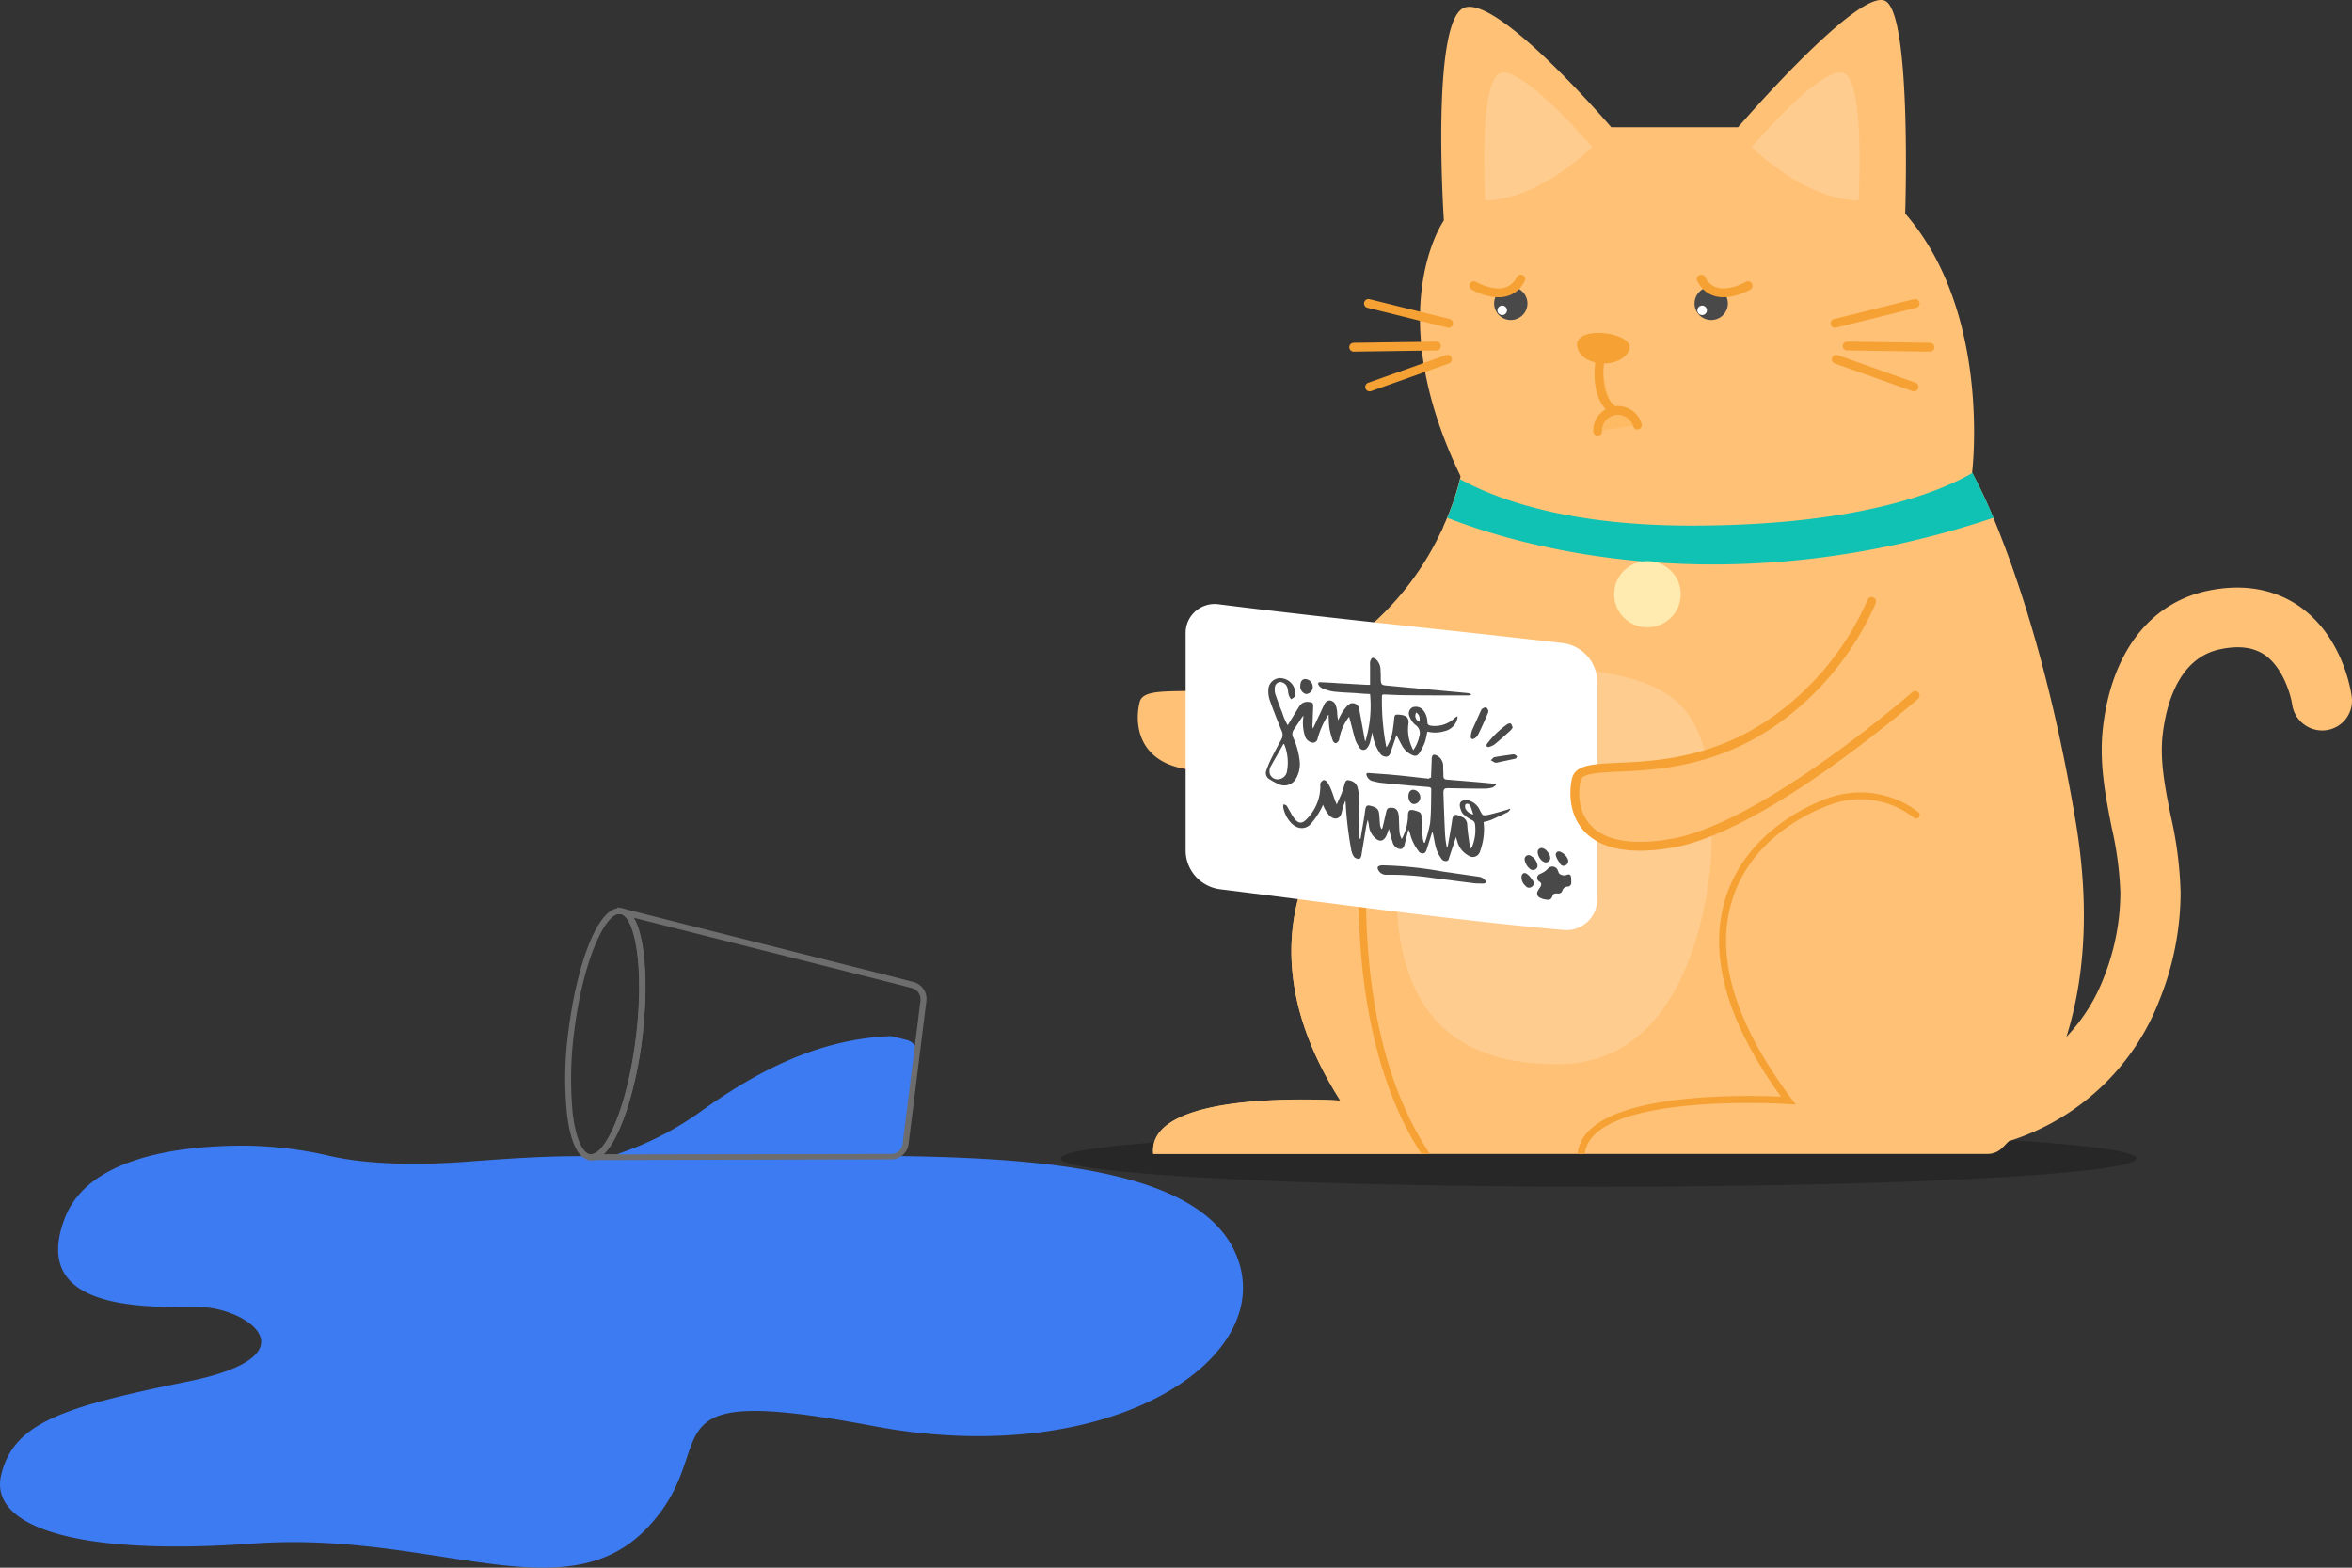 <svg width="300" height="200" fill="none" xmlns="http://www.w3.org/2000/svg"><rect width="100%" height="100%" fill="#333333" stroke="none"/><path opacity=".94" d="M42.111 147.486a49.89 49.89 0 0 0-11.203-1.328c-8.167.031-19.704 1.509-22.65 9.266-4.703 12.309 11.507 11.226 17.397 11.345 5.89.119 14.573 6.185-1.697 9.478-16.24 3.293-22.193 5.342-23.803 11.888-1.61 6.545 9.321 10.442 32.152 8.782 22.832-1.659 39.5 8.933 50.036-1.781 10.535-10.714-1.761-19.044 28.994-13.219 30.756 5.825 52.404-9.024 46.118-22.334-6.315-13.31-36.764-12.193-63.333-12.042-21.526.121-19.856-.453-34.583.664-8.958.669-14.484-.056-17.428-.719Z" fill="#3E80FF"/><path opacity=".94" d="m117.011 133.965-1.487 11.981a1.833 1.833 0 0 1-1.822 1.599l-36.009.06c.517-.18 1.063-.362 1.64-.573a39.894 39.894 0 0 0 9.563-4.889c7.135-5.161 15.09-9.567 24.745-9.96l2.095.513a2.03 2.03 0 0 1 1.275 1.269Z" fill="#3E80FF"/><path d="M79.151 116.641h-.394v-.905l.516.151 2.216.754h-2.338Z" fill="#6D6D6D"/><path d="m75.538 147.998-.06-.754c1.306-.151 2.945-3.052 4.16-7.394a50.772 50.772 0 0 0 1.454-7.455c1.093-8.662-.06-15.151-1.822-15.754l.212-.723 34.915 8.813 2.095.543c.526.132.986.449 1.294.894.307.444.441.985.377 1.52l-2.277 18.289a2.215 2.215 0 0 1-.743 1.38c-.408.355-.932.55-1.474.548l-38.13.093Zm5.223-30.935c1.67 2.657 1.882 9.416 1.123 15.483a51.11 51.11 0 0 1-1.488 7.545c-.516 1.812-1.697 5.554-3.4 7.184h.668l36.008-.061a1.46 1.46 0 0 0 .97-.358c.268-.234.441-.557.485-.909l2.277-18.294a1.481 1.481 0 0 0-1.093-1.599l-2.096-.543-33.454-8.448Z" fill="#6D6D6D"/><path d="M75.568 147.998h-.333v-.754h.303c1.306-.181 2.915-3.079 4.13-7.394a50.772 50.772 0 0 0 1.454-7.455c1.093-8.631-.06-15.091-1.822-15.754l-.304-.091-.053-.062.242-.241v-.422a.23.23 0 0 1 .152.03l.242.061c2.763.935 3.25 9.236 2.338 16.569a51.924 51.924 0 0 1-1.488 7.545c-.668 2.324-2.429 7.697-4.858 7.968h-.003Z" fill="#6D6D6D"/><path d="M75.387 148.029h-.273l-.121-.121-.637-.633h4.829l-3.522.754h-.276Z" fill="#6D6D6D"/><path d="M75.174 147.998c-1.791-.241-2.55-3.319-2.854-5.885a44.898 44.898 0 0 1 .213-10.774c.97-7.757 3.612-15.815 6.649-15.483l-.092.754c-1.852-.211-4.705 5.856-5.829 14.819a46.688 46.688 0 0 0-.212 10.593c.364 3.079 1.212 5.071 2.216 5.221l-.091.755Z" fill="#6D6D6D"/><path opacity=".23" d="M203.905 151.409c37.895 0 68.616-1.622 68.616-3.622 0-2-30.721-3.622-68.616-3.622-37.896 0-68.617 1.622-68.617 3.622 0 2 30.721 3.622 68.617 3.622Z" fill="#000"/><path d="M255.367 146.459a2.61 2.61 0 0 1-1.822.755H147.099c-.849-8.481 23.864-6.79 23.864-6.79-14.06-22.062-.517-36.459 3.313-39.899a4.08 4.08 0 0 1 .425-.362l.516-.423v-.03a83.025 83.025 0 0 1 1.818-8.844c.394-1.72.727-2.988.727-2.988s-8.532 8.48-20.463 10.17c-11.932 1.69-12.782-5.1-11.932-8.48.85-3.381 12.782 1.686 25.594-6.79a36.9 36.9 0 0 0 12.78-14.82c.147-.26.269-.532.365-.814.152-.363.334-.723.456-1.057a32.174 32.174 0 0 0 1.639-4.92c.061-.27.091-.422.091-.422-10.231-21.187-2.125-32.625-2.125-32.625S182.47 2.677 186.748.987c4.278-1.69 18.763 15.241 18.763 15.241h16.182S237.028-1.577 240.459.113c3.4 1.687 2.55 27.133 2.55 27.133 11.082 12.706 8.532 33.048 8.532 33.048l.031.06a60.022 60.022 0 0 1 2.672 5.674c.333.785.698 1.687 1.062 2.656 2.793 7.183 6.589 19.074 9.443 36.097 4.399 26.196-6.255 38.661-9.382 41.678Z" fill="#FFC176"/><path d="M248.899 146.912h.304a30.444 30.444 0 0 0 16.019-5.899 30.182 30.182 0 0 0 10.274-13.567 36.912 36.912 0 0 0 2.641-13.582 49.58 49.58 0 0 0-1.275-9.869c-.727-3.622-1.396-7.032-1.002-10.352.425-3.561 1.913-9.658 7.287-10.805 2.398-.513 4.282-.271 5.737.723 2.337 1.63 3.313 5.131 3.491 6.338a3.84 3.84 0 0 0 1.486 2.506c.806.61 1.821.88 2.826.754a3.817 3.817 0 0 0 2.529-1.451 3.775 3.775 0 0 0 .75-2.806c-.092-.785-1.154-7.666-6.649-11.53-2.248-1.569-6.103-3.199-11.78-1.991-7.348 1.57-12.205 7.907-13.299 17.414-.516 4.498.304 8.662 1.094 12.706a44.035 44.035 0 0 1 1.123 8.39 29.58 29.58 0 0 1-2.095 10.775 22.738 22.738 0 0 1-7.722 10.21 22.939 22.939 0 0 1-12.043 4.457 3.823 3.823 0 0 0-2.565 1.258 3.778 3.778 0 0 0 .211 5.267 3.827 3.827 0 0 0 2.658 1.05v.004ZM147.099 147.184h34.733c-12.053-18.32-7.043-47.052-7.043-47.052h-.092c-3.097 2.596-18.368 17.294-3.734 40.261 0 .031-24.713-1.69-23.864 6.791Z" fill="#FFC176"/><path opacity=".94" d="M254.274 66.058c-34.309 11.438-60.722 3.5-69.679 0a32.178 32.178 0 0 0 1.639-4.92c5.435 2.957 14.604 5.916 29.511 5.916 21.101 0 31.545-4.226 35.856-6.73.152.392 1.185 2.233 2.673 5.734Z" fill="#00C2B7"/><path d="M218.295 108.643s-.85 27.133-19.613 27.133c-18.762 0-21.313-13.551-20.463-27.133.85-13.581 4.25-25.442 19.613-23.722 15.332 1.66 21.314 3.35 20.463 23.722ZM237.059 25.555s.85-14.396-1.697-16.117c-2.547-1.72-11.932 9.327-11.932 9.327s6.797 6.79 13.629 6.79ZM189.452 25.555s-.85-14.396 1.697-16.117c2.55-1.686 11.932 9.327 11.932 9.327s-6.828 6.79-13.629 6.79Z" fill="#FFCC8F"/><path d="M192.701 40.826a2.12 2.12 0 0 0 2.125-2.112 2.12 2.12 0 0 0-2.125-2.112 2.118 2.118 0 0 0-2.125 2.112c0 1.167.951 2.112 2.125 2.112ZM218.265 40.826a2.119 2.119 0 0 0 2.125-2.112 2.118 2.118 0 0 0-2.125-2.112 2.12 2.12 0 0 0-2.125 2.112 2.12 2.12 0 0 0 2.125 2.112Z" fill="#494949"/><path d="M244.77 104.237a.43.43 0 0 1-.299.181.446.446 0 0 1-.338-.09 11.101 11.101 0 0 0-10.78-1.631c-2.307.845-10.019 4.165-12.448 12.253-2.156 7.092.394 15.574 7.56 25.171l.577.785-.97-.06c-.242 0-25.017-1.57-25.928 6.338h-.911v-.031c.82-7.937 21.162-7.454 25.929-7.243-6.893-9.537-9.293-18.018-7.105-25.201 2.58-8.481 10.596-11.981 13.025-12.857a12.177 12.177 0 0 1 11.598 1.75.473.473 0 0 1 .172.3.47.47 0 0 1-.082.335ZM182.287 147.184h-1.002c-6.163-9.507-7.712-21.761-7.955-30.362a96.166 96.166 0 0 1 .942-16.298 1.3 1.3 0 0 1 .03-.151.423.423 0 0 1-.06-.211.467.467 0 0 1 .455-.453h.641l-.091.543c-.061.272-4.858 28.762 6.983 46.72a.434.434 0 0 1 .057.212Z" fill="#F6A134"/><path d="m244.285 38.714-10.232 2.535M246.167 44.298l-10.566-.151M244.133 49.368l-9.928-3.531M174.546 38.714l10.231 2.535M172.663 44.298l10.565-.151M174.697 49.368l9.928-3.531" stroke="#F6A134" stroke-width="1.127" stroke-miterlimit="10" stroke-linecap="round"/><path d="M187.996 36.45s4.25 2.535 5.979-.845l-5.979.846Z" fill="#FFC176"/><path d="M187.996 36.45s4.25 2.535 5.979-.845" stroke="#F6A134" stroke-width="1.127" stroke-miterlimit="10" stroke-linecap="round"/><path d="M222.971 36.45s-4.25 2.535-5.979-.845l5.979.846Z" fill="#FFC176"/><path d="M222.971 36.45s-4.25 2.535-5.979-.845" stroke="#F6A134" stroke-width="1.127" stroke-miterlimit="10" stroke-linecap="round"/><path d="M204.086 45.928s-.82 4.376 1.519 6.278l-1.519-6.278Z" fill="#FEBB64"/><path d="M204.086 45.928s-.82 4.376 1.519 6.278" stroke="#F6A134" stroke-width="1.127" stroke-miterlimit="10" stroke-linecap="round"/><path d="M203.78 55.012v-.03a2.561 2.561 0 0 1 .612-1.706 2.597 2.597 0 0 1 3.371-.502c.528.338.914.854 1.087 1.453" fill="#FEBB64"/><path d="M203.78 55.012v-.03a2.561 2.561 0 0 1 .612-1.706 2.597 2.597 0 0 1 3.371-.502c.528.338.914.854 1.087 1.453v0" stroke="#F6A134" stroke-width="1.127" stroke-miterlimit="10" stroke-linecap="round"/><path d="M203.084 42.517c-1.335.18-2.307.815-1.791 2.113.881 2.233 5.465 2.383 6.497.06.639-1.479-2.519-2.445-4.706-2.173Z" fill="#F6A134"/><path d="M210.129 80.032c2.347 0 4.251-1.892 4.251-4.226s-1.904-4.225-4.251-4.225c-2.348 0-4.251 1.891-4.251 4.225 0 2.334 1.903 4.226 4.251 4.226Z" fill="#FFEAB0"/><path d="M191.609 40.193c.336 0 .608-.27.608-.604a.606.606 0 0 0-.608-.604.606.606 0 0 0-.608.604c0 .334.272.604.608.604ZM217.112 40.193c.336 0 .608-.27.608-.604a.606.606 0 0 0-.608-.604.606.606 0 0 0-.607.604c0 .334.272.604.607.604ZM199.351 118.633c-14.634-1.328-29.208-3.38-43.781-5.191a5.052 5.052 0 0 1-3.061-1.624 4.989 4.989 0 0 1-1.28-3.205V80.877a3.668 3.668 0 0 1 1.246-2.89 3.716 3.716 0 0 1 3.036-.885c14.604 1.84 29.268 3.26 43.875 4.95a5.054 5.054 0 0 1 3.069 1.636 4.999 4.999 0 0 1 1.273 3.223v27.738a3.905 3.905 0 0 1-1.279 2.98 3.955 3.955 0 0 1-3.098 1.004Z" fill="#fff"/><path d="M182.529 99.226c.031-.845.061-1.66.092-2.445.03-.513.273-.633.758-.331a1.499 1.499 0 0 1 .699 1.358c0 .392.03.815.03 1.205 0 .331.152.422.456.453 1.883.15 3.765.302 5.647.482.184.015.367.046.546.09.031.031.031.061.061.121-.134.11-.276.211-.425.302a4.104 4.104 0 0 1-1.063.151c-1.548 0-3.07-.031-4.614-.06-.456 0-.607.09-.607.633.061 1.751.121 3.535.213 5.282.038.579.119 1.154.242 1.721.031-.121.091-.211.121-.332.182-1.087.395-2.173.546-3.259.092-.634.304-.785.942-.514l.182.091c.23.065.432.204.575.395.143.191.218.423.214.661.061.845.182 1.661.304 2.506.03.176.081.348.152.513.071-.083.132-.174.182-.272a5.684 5.684 0 0 0 .364-2.776.67.67 0 0 0-.456-.604 4.562 4.562 0 0 1-1.002-.694 1.254 1.254 0 0 1-.364-.604c-.334-.906 0-1.328 1.002-1.177a2.224 2.224 0 0 1 1.454 1.298c.334.634.334.664 1.002.543.82-.181 1.64-.423 2.46-.664.121-.031.212-.091.333-.121.031.031.061.06.061.091-.121.12-.212.302-.364.362-.669.332-1.336.634-2.004.936a5.88 5.88 0 0 1-1.033.302 7.896 7.896 0 0 1-.273 3.169 4.421 4.421 0 0 1-.212.664.952.952 0 0 1-1.488.422 2.873 2.873 0 0 1-1.366-1.72c-.061-.211-.122-.392-.182-.634-.304.964-.638 1.901-.942 2.868-.091.302-.606.302-.88-.031a4.828 4.828 0 0 1-.668-1.238c-.213-.664-.304-1.388-.456-2.052 0-.06-.031-.091-.091-.181-.061.241-.152.453-.213.694-.182.543-.334 1.087-.516 1.63-.061.151-.182.362-.334.392a.607.607 0 0 1-.698-.302 6.088 6.088 0 0 1-1.033-2.083 2.713 2.713 0 0 0-.242-.633c-.152.633-.334 1.298-.485 1.927-.152.543-.456.694-.97.423a1.319 1.319 0 0 1-.484-.513c-.213-.604-.365-1.238-.547-1.928-.121.302-.181.573-.303.815-.395.905-1.033.905-1.731.06a2.572 2.572 0 0 1-.517-1.267 3.719 3.719 0 0 0-.151-.754c-.061.241-.122.482-.182.754-.213 1.298-.425 2.595-.638 3.863-.03.151-.182.363-.273.363a.927.927 0 0 1-.637-.241 2.249 2.249 0 0 1-.365-.876 47.174 47.174 0 0 1-.727-6.157c0-.03-.031-.03-.061-.12-.091.302-.181.513-.273.785-.06.241-.121.482-.181.754-.213.785-.911.936-1.549.332a5.322 5.322 0 0 1-.577-.845 4.702 4.702 0 0 1-.242-.543c-.151.367-.334.72-.546 1.056a8.928 8.928 0 0 1-1.093 1.479c-.759.723-1.822.543-2.581-.392a3.933 3.933 0 0 1-.85-1.841.767.767 0 0 1 .06-.363c.122.061.304.091.365.181.182.241.304.543.485.815.163.32.356.623.577.906.425.513.85.573 1.305.18a5.952 5.952 0 0 0 1.939-4.346 1.118 1.118 0 0 1 .031-.453.758.758 0 0 1 .395-.362c.121-.03.364.12.455.272.182.264.334.548.456.844.212.482.364.996.546 1.51.081.156.152.317.213.482.212-.514.425-.936.607-1.388.152-.423.304-.876.425-1.328.122-.362.273-.453.669-.332a1.238 1.238 0 0 1 .969.936c.095.385.146.78.152 1.177.031 1.686.061 3.38.061 5.07a.586.586 0 0 0 .03.212c.031 0 .061.03.122.03.181-1.177.425-2.354.576-3.534.092-.723.213-.845.942-.603.187.043.363.125.516.241a.901.901 0 0 1 .304.513c.091.543.091 1.116.152 1.66.037.155.088.307.152.453h.091c.031-.091.091-.151.091-.241.152-.633.304-1.298.456-1.961.091-.392.242-.513.668-.482a.79.79 0 0 1 .82.543c.085.242.126.498.122.754.03.634.03 1.268.091 1.901.05.274.142.539.273.785a6.73 6.73 0 0 0 .789-2.686v-.302c.031-.664.182-.815.85-.664l.274.091c.516.151.606.302.606.845.031.845.092 1.686.152 2.535.022.217.073.43.152.633.031 0 .092.031.121.031a17.53 17.53 0 0 0 .669-2.475c.152-1.418.121-2.867.152-4.316 0-.271-.182-.302-.365-.331l-2.337-.181c-1.246-.121-2.521-.211-3.765-.362-.364-.03-.698-.151-1.062-.212a1.109 1.109 0 0 1-.669-.604c-.152-.302-.091-.453.243-.422.82.06 1.67.12 2.52.18.516.06 1.062.091 1.579.152 1.183.12 2.368.271 3.582.392.033-.118.124-.118.244-.118Zm5.404 4.678c-.151-.392-.242-.754-.394-1.086a.425.425 0 0 0-.407-.279.438.438 0 0 0-.17.038c-.091.06-.121.362-.06.543a1.355 1.355 0 0 0 1.032.784h-.001ZM164.253 92.526c.485-.815.97-1.6 1.454-2.384a1.205 1.205 0 0 1 1.306-.573c.395.03.485.12.485.543-.031.784-.061 1.599-.091 2.383-.01.154.01.308.06.453.304-.633.608-1.297.911-1.927.182-.392.364-.816.577-1.205a.698.698 0 0 1 .698-.453.916.916 0 0 1 .727.634c.104.302.166.617.182.935.011.325.051.647.121.964.168-.384.361-.757.577-1.116.207-.302.44-.585.698-.845a.832.832 0 0 1 .911-.151.904.904 0 0 1 .516.784c.243 1.268.456 2.535.698 3.834 0 .03.031.09.061.21.599-1.963.805-4.024.608-6.066-.608-.03-1.184-.06-1.792-.12-1.002-.06-2.004-.091-2.975-.212a5.916 5.916 0 0 1-1.366-.422 1.14 1.14 0 0 1-.365-.302c-.06-.09-.152-.241-.121-.332a.268.268 0 0 1 .304-.12c.727.03 1.427.06 2.156.12 1.275.06 2.55.151 3.825.211h.334v-2.474a1.81 1.81 0 0 1 .03-.574c.061-.15.152-.362.273-.392.184.004.358.08.485.211a1.85 1.85 0 0 1 .546 1.328c.031.392.031.815.031 1.205.031.634.091.723.727.785 3.462.331 6.923.633 10.384.964.161.033.315.094.456.18a1.137 1.137 0 0 1-.425.12c-2.642 0-5.314 0-7.955-.03-.911 0-1.822-.06-2.763-.09-.182 0-.273.03-.273.21-.043 2.167.14 4.331.546 6.46l.061.03a5.606 5.606 0 0 0 .759-2.052c.091-.574.152-1.147.212-1.72.031-.242.121-.393.395-.363.142-.005.284.005.425.03.789.091 1.093.453.969 1.238-.118.99.04 1.991.456 2.897.042.13.103.252.182.363a4.732 4.732 0 0 0 .758-1.75 1.253 1.253 0 0 0-.516-1.48 2.643 2.643 0 0 1-.727-1.056.882.882 0 0 1 .394-1.176 1.24 1.24 0 0 1 1.367.392c.326.425.507.944.516 1.478 0 .332.152.423.456.482a3.667 3.667 0 0 0 2.945-.905c.123-.124.267-.226.425-.302a.825.825 0 0 1 0 .272c-.089.398-.29.763-.581 1.052a2.16 2.16 0 0 1-1.059.577 4.118 4.118 0 0 1-2.185.06c-.122.483-.182.965-.334 1.389a7.229 7.229 0 0 1-.698 1.358c-.273.392-.577.422-1.033.18a2.742 2.742 0 0 1-1.154-1.116c-.242-.422-.455-.875-.727-1.358-.242.723-.485 1.418-.727 2.143-.091.302-.213.573-.577.604a.971.971 0 0 1-.85-.513 5.67 5.67 0 0 1-.85-2.143 5.87 5.87 0 0 1-.091-.453 15.28 15.28 0 0 1-.304 1.358 1.985 1.985 0 0 1-.394.694.565.565 0 0 1-.48.19.56.56 0 0 1-.431-.281 4.573 4.573 0 0 1-.546-.996c-.273-.964-.517-1.961-.79-2.957-.06.09-.121.15-.182.24a6.549 6.549 0 0 0-1.093 2.687.754.754 0 0 1-.333.422c-.243.09-.425-.151-.485-.332a9.513 9.513 0 0 1-.425-1.599 15.09 15.09 0 0 1-.092-1.687c-.091.12-.152.151-.181.241a10.73 10.73 0 0 0-1.246 2.898.578.578 0 0 1-.789.391 1.16 1.16 0 0 1-.789-.754 5.408 5.408 0 0 1-.243-2.294c0-.09.031-.18.031-.362-.121.151-.152.211-.213.272a61.595 61.595 0 0 1-1.002 1.509 1.003 1.003 0 0 0-.06 1.087c.407.91.673 1.877.789 2.867a3.694 3.694 0 0 1-.455 2.294 1.698 1.698 0 0 1-2.277.694 7.189 7.189 0 0 1-1.063-.574.897.897 0 0 1-.456-1.116c.198-.591.441-1.166.728-1.72.394-.785.789-1.54 1.212-2.294a1.219 1.219 0 0 0 0-1.117 97.446 97.446 0 0 1-1.488-3.833 3.653 3.653 0 0 1-.182-1.388 1.504 1.504 0 0 1 .591-1.142 1.52 1.52 0 0 1 1.261-.276c.459.091.869.342 1.158.707.29.365.439.82.421 1.285a.503.503 0 0 1-.091.362c-.14.118-.293.219-.456.302a3.89 3.89 0 0 1-.273-.482c-.091-.302-.091-.634-.182-.964a1.021 1.021 0 0 0-.881-.754.744.744 0 0 0-.727.754 2.28 2.28 0 0 0 .061.785c.273.785.546 1.57.88 2.354.171.567.407 1.113.705 1.625Zm-.456 2.414c-.03 0-.06-.03-.091-.03-.546.996-1.123 1.961-1.67 2.957a.707.707 0 0 0-.091.363.993.993 0 0 0 .279.899 1.012 1.012 0 0 0 .904.277 1.193 1.193 0 0 0 1.033-1.026 6.133 6.133 0 0 0-.364-3.44Zm17.215-2.867a.975.975 0 0 0-.364-1.177.813.813 0 0 0 .086.969.829.829 0 0 0 .278.206v.002ZM183.957 111.178l4.797.694c.25.059.473.197.638.392.242.241.152.453-.213.453-.364 0-.727 0-1.093-.03-1.761-.212-3.491-.453-5.222-.665a37.019 37.019 0 0 0-6.042-.422 1.108 1.108 0 0 1-1.093-.785c-.03-.091 0-.241.061-.271.146-.091.313-.143.485-.151 2.577.061 5.146.324 7.682.785ZM189.848 90.655a1.084 1.084 0 0 1-.092.392c-.394.906-.789 1.812-1.245 2.717a1.14 1.14 0 0 1-.516.482c-.243.12-.425-.03-.394-.302.018-.257.069-.51.151-.755l1.184-2.625c.031-.06.061-.12.091-.12.152-.091.365-.242.485-.181.184 0 .244.272.336.392ZM192.944 92.798a3.146 3.146 0 0 1-.213.332 59.782 59.782 0 0 1-2.095 1.84 2.424 2.424 0 0 1-.758.333.253.253 0 0 1-.243-.091.42.42 0 0 1 0-.272 11.804 11.804 0 0 1 2.641-2.565c.122-.06.334-.12.426-.06.121.09.151.302.242.483Z" fill="#494949"/><path d="M166.591 86.64a1.005 1.005 0 0 1 .85.964.884.884 0 0 1-.82.936h-.061a.997.997 0 0 1-.698-1.116c0-.541.304-.843.729-.783ZM190.728 97.325c-.182-.12-.365-.211-.577-.332.152-.12.273-.331.455-.391.79-.151 1.579-.242 2.369-.363.095-.009.19.012.273.06.098.061.189.132.273.212-.061.09-.121.24-.213.271-.789.18-1.579.332-2.368.514h-.212c.03-.005.03-.005 0 .03ZM179.646 101.581c0-.514.273-.876.698-.816a.977.977 0 0 1 .82.936.857.857 0 0 1-.239.616.846.846 0 0 1-.611.26c-.365-.031-.668-.453-.668-.996ZM196.405 111.508c.031 0 .061-.03.122-.06.375-.15.707-.388.969-.694a.74.74 0 0 1 .689-.179.736.736 0 0 1 .523.481c.031.06.031.121.061.151.06.121.06.272.242.332.219.129.478.172.727.12a.44.44 0 0 1 .182-.06.317.317 0 0 1 .147-.04.302.302 0 0 1 .309.281c.041.3.051.603.031.905 0 .091-.122.212-.182.272a.428.428 0 0 1-.273.091.718.718 0 0 0-.668.513.519.519 0 0 1-.607.362h-.243a.39.39 0 0 0-.394.271c-.152.454-.304.574-.789.514a2.204 2.204 0 0 1-.759-.211.606.606 0 0 1-.334-.906c.074-.134.155-.265.243-.392a.921.921 0 0 0 .151-.302.325.325 0 0 0-.091-.392l-.091-.09a.532.532 0 0 1-.301-.495.517.517 0 0 1 .097-.286.534.534 0 0 1 .239-.186ZM195.555 109.367c.217.212.382.47.485.754 0 .031.031.06.031.121a.517.517 0 0 1-.182.633.593.593 0 0 1-.668.031 1.88 1.88 0 0 1-.759-1.268.535.535 0 0 1 .334-.513.52.52 0 0 1 .577.151c.06.001.122.064.182.091ZM197.104 108.371c.251.213.448.482.576.785a.263.263 0 0 1 .031.151c.033.101.035.21.006.313a.555.555 0 0 1-.765.351 1.063 1.063 0 0 1-.455-.362 1.516 1.516 0 0 1-.365-.876.5.5 0 0 1 .523-.543.502.502 0 0 1 .267.09.286.286 0 0 1 .1.027.284.284 0 0 1 .082.064ZM195.343 112.114c.06.091.121.151.182.241a.544.544 0 0 1 .1.426.555.555 0 0 1-.252.359.567.567 0 0 1-.628.029.58.58 0 0 1-.162-.15 1.478 1.478 0 0 1-.516-1.026 1.021 1.021 0 0 1 .031-.302.379.379 0 0 1 .257-.289.392.392 0 0 1 .38.077c.163.106.307.239.425.392.061.091.121.151.182.241l.001.002ZM198.956 110.122c-.152-.241-.274-.423-.365-.603a1.49 1.49 0 0 1-.152-.482.393.393 0 0 1 .517-.392 1.728 1.728 0 0 1 1.062 1.087.612.612 0 0 1-.668.723.558.558 0 0 1-.394-.333Z" fill="#494949"/><path d="M238.728 76.742a36.543 36.543 0 0 1-12.326 15.18c-12.539 8.843-24.623 4.105-25.351 7.546-.729 3.441.303 10.171 12.175 8.119 11.871-2.052 31.059-18.863 31.059-18.863" fill="#FFC176"/><path d="M238.728 76.742a36.543 36.543 0 0 1-12.326 15.18c-12.539 8.843-24.623 4.105-25.351 7.546-.729 3.441.303 10.171 12.175 8.119 11.871-2.052 31.059-18.863 31.059-18.863" stroke="#F6A134" stroke-width="1.127" stroke-miterlimit="10" stroke-linecap="round"/></svg>